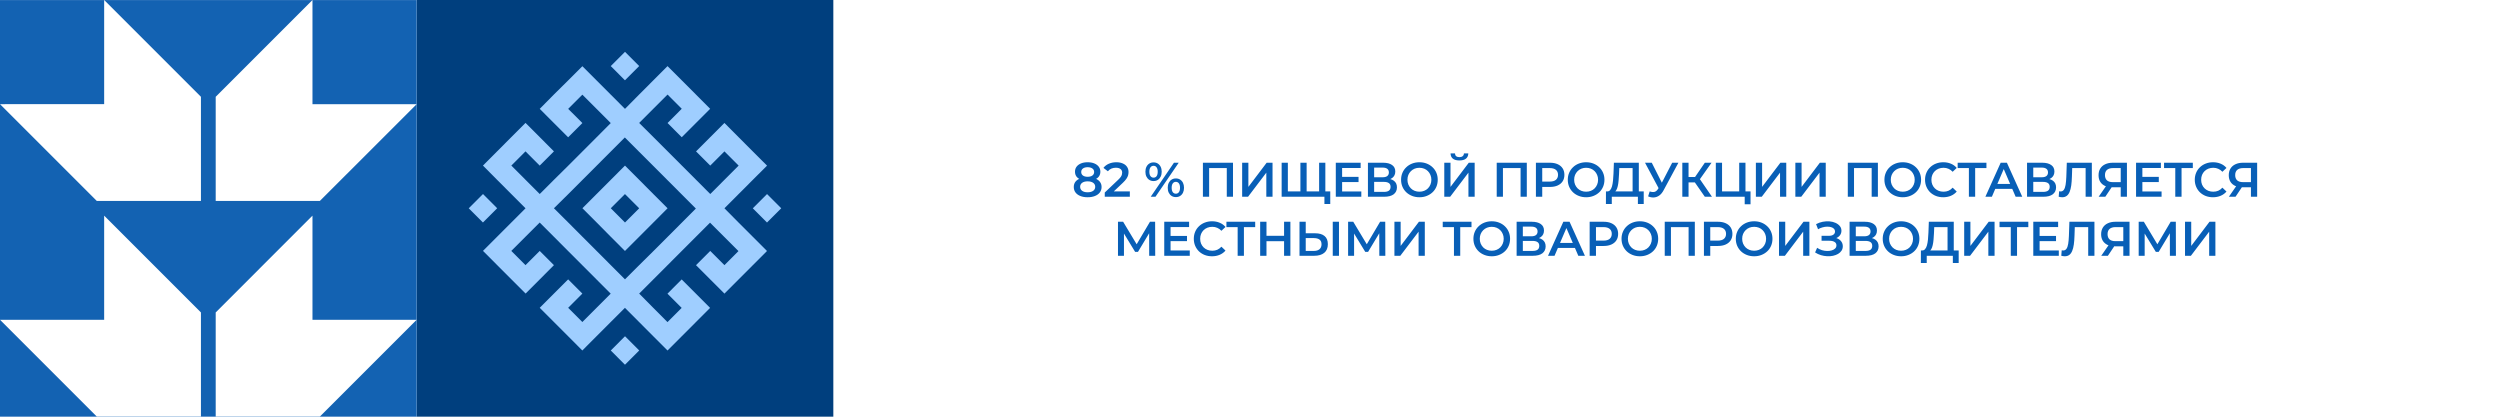 <?xml version="1.0" encoding="UTF-8"?> <svg xmlns="http://www.w3.org/2000/svg" width="2160" height="360" viewBox="0 0 2160 360" fill="none"> <g filter="url(#filter0_b_710_18778)"> <rect width="2160" height="360" transform="matrix(-1 0 0 1 2160 0)" fill="white"></rect> </g> <path d="M939.712 170.42C937.276 170.42 935.162 170.056 933.37 169.328C931.578 168.6 930.192 167.578 929.212 166.262C928.232 164.918 927.742 163.35 927.742 161.558C927.742 159.766 928.218 158.254 929.17 157.022C930.122 155.79 931.494 154.852 933.286 154.208C935.078 153.564 937.22 153.242 939.712 153.242C942.204 153.242 944.346 153.564 946.138 154.208C947.958 154.852 949.344 155.804 950.296 157.064C951.276 158.296 951.766 159.794 951.766 161.558C951.766 163.35 951.262 164.918 950.254 166.262C949.274 167.578 947.874 168.6 946.054 169.328C944.262 170.056 942.148 170.42 939.712 170.42ZM939.712 166.136C941.728 166.136 943.324 165.716 944.5 164.876C945.676 164.036 946.264 162.874 946.264 161.39C946.264 159.934 945.676 158.786 944.5 157.946C943.324 157.106 941.728 156.686 939.712 156.686C937.696 156.686 936.114 157.106 934.966 157.946C933.818 158.786 933.244 159.934 933.244 161.39C933.244 162.874 933.818 164.036 934.966 164.876C936.114 165.716 937.696 166.136 939.712 166.136ZM939.712 156.098C937.444 156.098 935.498 155.804 933.874 155.216C932.25 154.6 930.99 153.718 930.094 152.57C929.226 151.394 928.792 149.994 928.792 148.37C928.792 146.69 929.24 145.248 930.136 144.044C931.06 142.812 932.348 141.86 934 141.188C935.652 140.516 937.556 140.18 939.712 140.18C941.896 140.18 943.814 140.516 945.466 141.188C947.118 141.86 948.406 142.812 949.33 144.044C950.254 145.248 950.716 146.69 950.716 148.37C950.716 149.994 950.268 151.394 949.372 152.57C948.504 153.718 947.244 154.6 945.592 155.216C943.94 155.804 941.98 156.098 939.712 156.098ZM939.712 152.738C941.448 152.738 942.82 152.374 943.828 151.646C944.836 150.89 945.34 149.882 945.34 148.622C945.34 147.306 944.822 146.284 943.786 145.556C942.75 144.828 941.392 144.464 939.712 144.464C938.032 144.464 936.688 144.828 935.68 145.556C934.672 146.284 934.168 147.306 934.168 148.622C934.168 149.882 934.658 150.89 935.638 151.646C936.646 152.374 938.004 152.738 939.712 152.738ZM954.51 170V166.346L966.186 155.258C967.166 154.334 967.894 153.522 968.37 152.822C968.846 152.122 969.154 151.478 969.294 150.89C969.462 150.274 969.546 149.7 969.546 149.168C969.546 147.824 969.084 146.788 968.16 146.06C967.236 145.304 965.878 144.926 964.086 144.926C962.658 144.926 961.356 145.178 960.18 145.682C959.032 146.186 958.038 146.956 957.198 147.992L953.376 145.052C954.524 143.512 956.064 142.322 957.996 141.482C959.956 140.614 962.14 140.18 964.548 140.18C966.676 140.18 968.524 140.53 970.092 141.23C971.688 141.902 972.906 142.868 973.746 144.128C974.614 145.388 975.048 146.886 975.048 148.622C975.048 149.574 974.922 150.526 974.67 151.478C974.418 152.402 973.942 153.382 973.242 154.418C972.542 155.454 971.52 156.616 970.176 157.904L960.138 167.438L959.004 165.38H976.182V170H954.51ZM994.217 170L1014.29 140.6H1018.41L998.333 170H994.217ZM996.653 156.434C995.281 156.434 994.063 156.098 992.999 155.426C991.935 154.754 991.109 153.816 990.521 152.612C989.933 151.408 989.639 149.994 989.639 148.37C989.639 146.746 989.933 145.332 990.521 144.128C991.109 142.924 991.935 141.986 992.999 141.314C994.063 140.642 995.281 140.306 996.653 140.306C998.081 140.306 999.313 140.642 1000.35 141.314C1001.41 141.986 1002.24 142.924 1002.83 144.128C1003.42 145.332 1003.71 146.746 1003.71 148.37C1003.71 149.994 1003.42 151.408 1002.83 152.612C1002.24 153.816 1001.41 154.754 1000.35 155.426C999.313 156.098 998.081 156.434 996.653 156.434ZM996.695 153.494C997.815 153.494 998.683 153.06 999.299 152.192C999.943 151.296 1000.27 150.022 1000.27 148.37C1000.27 146.718 999.943 145.458 999.299 144.59C998.683 143.694 997.815 143.246 996.695 143.246C995.575 143.246 994.679 143.694 994.007 144.59C993.363 145.486 993.041 146.746 993.041 148.37C993.041 149.994 993.363 151.254 994.007 152.15C994.679 153.046 995.575 153.494 996.695 153.494ZM1015.93 170.294C1014.56 170.294 1013.34 169.958 1012.28 169.286C1011.21 168.614 1010.39 167.676 1009.8 166.472C1009.21 165.268 1008.92 163.854 1008.92 162.23C1008.92 160.606 1009.21 159.192 1009.8 157.988C1010.39 156.784 1011.21 155.846 1012.28 155.174C1013.34 154.502 1014.56 154.166 1015.93 154.166C1017.36 154.166 1018.59 154.502 1019.63 155.174C1020.69 155.846 1021.52 156.784 1022.11 157.988C1022.69 159.192 1022.99 160.606 1022.99 162.23C1022.99 163.854 1022.69 165.268 1022.11 166.472C1021.52 167.676 1020.69 168.614 1019.63 169.286C1018.59 169.958 1017.36 170.294 1015.93 170.294ZM1015.93 167.354C1017.05 167.354 1017.93 166.906 1018.58 166.01C1019.22 165.114 1019.54 163.854 1019.54 162.23C1019.54 160.606 1019.22 159.346 1018.58 158.45C1017.93 157.554 1017.05 157.106 1015.93 157.106C1014.84 157.106 1013.96 157.554 1013.29 158.45C1012.64 159.318 1012.32 160.578 1012.32 162.23C1012.32 163.882 1012.64 165.156 1013.29 166.052C1013.96 166.92 1014.84 167.354 1015.93 167.354ZM1039.31 170V140.6H1065.31V170H1059.94V143.876L1061.2 145.22H1043.43L1044.69 143.876V170H1039.31ZM1073.22 170V140.6H1078.6V161.474L1094.39 140.6H1099.47V170H1094.1V149.168L1078.31 170H1073.22ZM1124.77 165.38L1123.55 166.724V140.6H1128.93V166.724L1127.62 165.38H1141.02L1139.72 166.724V140.6H1145.1V170H1107.34V140.6H1112.71V166.724L1111.45 165.38H1124.77ZM1144.3 176.258V168.656L1145.6 170H1139.59V165.38H1149.34V176.258H1144.3ZM1159.17 152.822H1173.78V157.316H1159.17V152.822ZM1159.59 165.422H1176.18V170H1154.13V140.6H1175.59V145.178H1159.59V165.422ZM1181.89 170V140.6H1195.03C1198.34 140.6 1200.91 141.258 1202.76 142.574C1204.61 143.862 1205.53 145.724 1205.53 148.16C1205.53 150.568 1204.65 152.43 1202.89 153.746C1201.12 155.034 1198.8 155.678 1195.91 155.678L1196.67 154.166C1199.95 154.166 1202.48 154.824 1204.27 156.14C1206.06 157.456 1206.96 159.36 1206.96 161.852C1206.96 164.4 1206.02 166.402 1204.15 167.858C1202.27 169.286 1199.5 170 1195.83 170H1181.89ZM1187.26 165.8H1195.66C1197.57 165.8 1199.01 165.45 1199.99 164.75C1200.97 164.022 1201.46 162.916 1201.46 161.432C1201.46 159.948 1200.97 158.87 1199.99 158.198C1199.01 157.498 1197.57 157.148 1195.66 157.148H1187.26V165.8ZM1187.26 153.158H1194.57C1196.33 153.158 1197.68 152.808 1198.6 152.108C1199.53 151.38 1199.99 150.344 1199.99 149C1199.99 147.6 1199.53 146.55 1198.6 145.85C1197.68 145.15 1196.33 144.8 1194.57 144.8H1187.26V153.158ZM1226.41 170.42C1224.11 170.42 1222 170.042 1220.07 169.286C1218.14 168.53 1216.46 167.48 1215.03 166.136C1213.6 164.764 1212.49 163.168 1211.71 161.348C1210.93 159.5 1210.53 157.484 1210.53 155.3C1210.53 153.116 1210.93 151.114 1211.71 149.294C1212.49 147.446 1213.6 145.85 1215.03 144.506C1216.46 143.134 1218.14 142.07 1220.07 141.314C1222 140.558 1224.1 140.18 1226.37 140.18C1228.66 140.18 1230.76 140.558 1232.67 141.314C1234.6 142.07 1236.28 143.134 1237.71 144.506C1239.14 145.85 1240.24 147.446 1241.03 149.294C1241.81 151.114 1242.2 153.116 1242.2 155.3C1242.2 157.484 1241.81 159.5 1241.03 161.348C1240.24 163.196 1239.14 164.792 1237.71 166.136C1236.28 167.48 1234.6 168.53 1232.67 169.286C1230.76 170.042 1228.68 170.42 1226.41 170.42ZM1226.37 165.632C1227.85 165.632 1229.22 165.38 1230.48 164.876C1231.74 164.372 1232.84 163.658 1233.76 162.734C1234.68 161.782 1235.4 160.69 1235.9 159.458C1236.43 158.198 1236.7 156.812 1236.7 155.3C1236.7 153.788 1236.43 152.416 1235.9 151.184C1235.4 149.924 1234.68 148.832 1233.76 147.908C1232.84 146.956 1231.74 146.228 1230.48 145.724C1229.22 145.22 1227.85 144.968 1226.37 144.968C1224.88 144.968 1223.51 145.22 1222.25 145.724C1221.02 146.228 1219.93 146.956 1218.98 147.908C1218.05 148.832 1217.32 149.924 1216.79 151.184C1216.29 152.416 1216.04 153.788 1216.04 155.3C1216.04 156.784 1216.29 158.156 1216.79 159.416C1217.32 160.676 1218.05 161.782 1218.98 162.734C1219.9 163.658 1220.99 164.372 1222.25 164.876C1223.51 165.38 1224.88 165.632 1226.37 165.632ZM1247.86 170V140.6H1253.24V161.474L1269.03 140.6H1274.11V170H1268.73V149.168L1252.94 170H1247.86ZM1260.92 138.626C1258.4 138.626 1256.5 138.094 1255.21 137.03C1253.95 135.966 1253.31 134.468 1253.28 132.536H1257.1C1257.13 133.572 1257.46 134.37 1258.11 134.93C1258.78 135.49 1259.72 135.77 1260.92 135.77C1262.13 135.77 1263.06 135.49 1263.74 134.93C1264.44 134.37 1264.8 133.572 1264.83 132.536H1268.61C1268.58 134.468 1267.92 135.966 1266.63 137.03C1265.35 138.094 1263.44 138.626 1260.92 138.626ZM1293.16 170V140.6H1319.16V170H1313.78V143.876L1315.04 145.22H1297.28L1298.54 143.876V170H1293.16ZM1327.03 170V140.6H1339.13C1341.73 140.6 1343.96 141.02 1345.8 141.86C1347.68 142.7 1349.12 143.904 1350.13 145.472C1351.14 147.04 1351.64 148.902 1351.64 151.058C1351.64 153.214 1351.14 155.076 1350.13 156.644C1349.12 158.212 1347.68 159.416 1345.8 160.256C1343.96 161.096 1341.73 161.516 1339.13 161.516H1330.05L1332.49 158.954V170H1327.03ZM1332.49 159.542L1330.05 156.896H1338.87C1341.28 156.896 1343.09 156.392 1344.29 155.384C1345.52 154.348 1346.14 152.906 1346.14 151.058C1346.14 149.182 1345.52 147.74 1344.29 146.732C1343.09 145.724 1341.28 145.22 1338.87 145.22H1330.05L1332.49 142.532V159.542ZM1370.45 170.42C1368.15 170.42 1366.04 170.042 1364.11 169.286C1362.17 168.53 1360.49 167.48 1359.07 166.136C1357.64 164.764 1356.53 163.168 1355.75 161.348C1354.96 159.5 1354.57 157.484 1354.57 155.3C1354.57 153.116 1354.96 151.114 1355.75 149.294C1356.53 147.446 1357.64 145.85 1359.07 144.506C1360.49 143.134 1362.17 142.07 1364.11 141.314C1366.04 140.558 1368.14 140.18 1370.41 140.18C1372.7 140.18 1374.8 140.558 1376.71 141.314C1378.64 142.07 1380.32 143.134 1381.75 144.506C1383.17 145.85 1384.28 147.446 1385.06 149.294C1385.85 151.114 1386.24 153.116 1386.24 155.3C1386.24 157.484 1385.85 159.5 1385.06 161.348C1384.28 163.196 1383.17 164.792 1381.75 166.136C1380.32 167.48 1378.64 168.53 1376.71 169.286C1374.8 170.042 1372.72 170.42 1370.45 170.42ZM1370.41 165.632C1371.89 165.632 1373.26 165.38 1374.52 164.876C1375.78 164.372 1376.87 163.658 1377.8 162.734C1378.72 161.782 1379.44 160.69 1379.94 159.458C1380.47 158.198 1380.74 156.812 1380.74 155.3C1380.74 153.788 1380.47 152.416 1379.94 151.184C1379.44 149.924 1378.72 148.832 1377.8 147.908C1376.87 146.956 1375.78 146.228 1374.52 145.724C1373.26 145.22 1371.89 144.968 1370.41 144.968C1368.92 144.968 1367.55 145.22 1366.29 145.724C1365.06 146.228 1363.97 146.956 1363.01 147.908C1362.09 148.832 1361.36 149.924 1360.83 151.184C1360.33 152.416 1360.07 153.788 1360.07 155.3C1360.07 156.784 1360.33 158.156 1360.83 159.416C1361.36 160.676 1362.09 161.782 1363.01 162.734C1363.94 163.658 1365.03 164.372 1366.29 164.876C1367.55 165.38 1368.92 165.632 1370.41 165.632ZM1410.57 167.48V145.22H1399.06L1398.85 150.428C1398.76 152.388 1398.64 154.25 1398.47 156.014C1398.33 157.75 1398.09 159.332 1397.76 160.76C1397.45 162.188 1397.01 163.378 1396.45 164.33C1395.89 165.282 1395.21 165.912 1394.4 166.22L1388.52 165.38C1389.58 165.436 1390.45 165.072 1391.12 164.288C1391.82 163.504 1392.37 162.412 1392.76 161.012C1393.15 159.612 1393.44 157.974 1393.64 156.098C1393.84 154.194 1393.98 152.136 1394.06 149.924L1394.4 140.6H1415.94V167.48H1410.57ZM1387.51 176.258L1387.55 165.38H1420.18V176.258H1415.14V170H1392.59V176.258H1387.51ZM1425.33 165.38C1426.87 165.912 1428.22 166.052 1429.4 165.8C1430.58 165.548 1431.63 164.694 1432.55 163.238L1433.98 161.012L1434.52 160.424L1444.77 140.6H1450.15L1437.38 164.33C1436.34 166.318 1435.11 167.83 1433.68 168.866C1432.26 169.902 1430.72 170.476 1429.06 170.588C1427.44 170.728 1425.75 170.42 1423.98 169.664L1425.33 165.38ZM1434.4 165.128L1421.29 140.6H1427.13L1437.38 160.928L1434.4 165.128ZM1472.97 170L1463.02 155.678L1467.43 152.948L1479.14 170H1472.97ZM1453.52 170V140.6H1458.9V170H1453.52ZM1457.26 157.61V152.906H1467.17V157.61H1457.26ZM1467.93 155.93L1462.93 155.258L1472.97 140.6H1478.77L1467.93 155.93ZM1482.47 170V140.6H1487.85V165.38H1502.67V140.6H1508.09V170H1482.47ZM1507.42 176.468V168.656L1508.64 170H1502.67V165.38H1512.46V176.468H1507.42ZM1517.08 170V140.6H1522.46V161.474L1538.25 140.6H1543.33V170H1537.95V149.168L1522.16 170H1517.08ZM1551.19 170V140.6H1556.57V161.474L1572.36 140.6H1577.44V170H1572.07V149.168L1556.28 170H1551.19ZM1596.5 170V140.6H1622.5V170H1617.12V143.876L1618.38 145.22H1600.61L1601.87 143.876V170H1596.5ZM1644.02 170.42C1641.72 170.42 1639.61 170.042 1637.67 169.286C1635.74 168.53 1634.06 167.48 1632.63 166.136C1631.21 164.764 1630.1 163.168 1629.32 161.348C1628.53 159.5 1628.14 157.484 1628.14 155.3C1628.14 153.116 1628.53 151.114 1629.32 149.294C1630.1 147.446 1631.21 145.85 1632.63 144.506C1634.06 143.134 1635.74 142.07 1637.67 141.314C1639.61 140.558 1641.71 140.18 1643.97 140.18C1646.27 140.18 1648.37 140.558 1650.27 141.314C1652.21 142.07 1653.89 143.134 1655.31 144.506C1656.74 145.85 1657.85 147.446 1658.63 149.294C1659.42 151.114 1659.81 153.116 1659.81 155.3C1659.81 157.484 1659.42 159.5 1658.63 161.348C1657.85 163.196 1656.74 164.792 1655.31 166.136C1653.89 167.48 1652.21 168.53 1650.27 169.286C1648.37 170.042 1646.28 170.42 1644.02 170.42ZM1643.97 165.632C1645.46 165.632 1646.83 165.38 1648.09 164.876C1649.35 164.372 1650.44 163.658 1651.37 162.734C1652.29 161.782 1653 160.69 1653.51 159.458C1654.04 158.198 1654.31 156.812 1654.31 155.3C1654.31 153.788 1654.04 152.416 1653.51 151.184C1653 149.924 1652.29 148.832 1651.37 147.908C1650.44 146.956 1649.35 146.228 1648.09 145.724C1646.83 145.22 1645.46 144.968 1643.97 144.968C1642.49 144.968 1641.12 145.22 1639.86 145.724C1638.63 146.228 1637.53 146.956 1636.58 147.908C1635.66 148.832 1634.93 149.924 1634.4 151.184C1633.89 152.416 1633.64 153.788 1633.64 155.3C1633.64 156.784 1633.89 158.156 1634.4 159.416C1634.93 160.676 1635.66 161.782 1636.58 162.734C1637.51 163.658 1638.6 164.372 1639.86 164.876C1641.12 165.38 1642.49 165.632 1643.97 165.632ZM1678.95 170.42C1676.71 170.42 1674.62 170.056 1672.69 169.328C1670.79 168.572 1669.12 167.522 1667.69 166.178C1666.29 164.806 1665.2 163.196 1664.42 161.348C1663.63 159.5 1663.24 157.484 1663.24 155.3C1663.24 153.116 1663.63 151.1 1664.42 149.252C1665.2 147.404 1666.31 145.808 1667.73 144.464C1669.16 143.092 1670.83 142.042 1672.73 141.314C1674.64 140.558 1676.72 140.18 1678.99 140.18C1681.4 140.18 1683.6 140.6 1685.58 141.44C1687.57 142.252 1689.25 143.47 1690.62 145.094L1687.1 148.412C1686.03 147.264 1684.84 146.41 1683.53 145.85C1682.21 145.262 1680.78 144.968 1679.24 144.968C1677.7 144.968 1676.29 145.22 1675 145.724C1673.74 146.228 1672.63 146.942 1671.68 147.866C1670.76 148.79 1670.03 149.882 1669.5 151.142C1668.99 152.402 1668.74 153.788 1668.74 155.3C1668.74 156.812 1668.99 158.198 1669.5 159.458C1670.03 160.718 1670.76 161.81 1671.68 162.734C1672.63 163.658 1673.74 164.372 1675 164.876C1676.29 165.38 1677.7 165.632 1679.24 165.632C1680.78 165.632 1682.21 165.352 1683.53 164.792C1684.84 164.204 1686.03 163.322 1687.1 162.146L1690.62 165.506C1689.25 167.102 1687.57 168.32 1685.58 169.16C1683.6 170 1681.38 170.42 1678.95 170.42ZM1701.12 170V143.876L1702.42 145.22H1691.42V140.6H1716.28V145.22H1705.28L1706.54 143.876V170H1701.12ZM1715.36 170L1728.59 140.6H1733.96L1747.23 170H1741.52L1730.14 143.498H1732.32L1720.98 170H1715.36ZM1721.45 163.196L1722.92 158.912H1738.79L1740.26 163.196H1721.45ZM1751.36 170V140.6H1764.51C1767.81 140.6 1770.39 141.258 1772.24 142.574C1774.09 143.862 1775.01 145.724 1775.01 148.16C1775.01 150.568 1774.13 152.43 1772.36 153.746C1770.6 155.034 1768.28 155.678 1765.39 155.678L1766.15 154.166C1769.42 154.166 1771.96 154.824 1773.75 156.14C1775.54 157.456 1776.44 159.36 1776.44 161.852C1776.44 164.4 1775.5 166.402 1773.62 167.858C1771.75 169.286 1768.98 170 1765.31 170H1751.36ZM1756.74 165.8H1765.14C1767.04 165.8 1768.49 165.45 1769.47 164.75C1770.45 164.022 1770.94 162.916 1770.94 161.432C1770.94 159.948 1770.45 158.87 1769.47 158.198C1768.49 157.498 1767.04 157.148 1765.14 157.148H1756.74V165.8ZM1756.74 153.158H1764.05C1765.81 153.158 1767.16 152.808 1768.08 152.108C1769 151.38 1769.47 150.344 1769.47 149C1769.47 147.6 1769 146.55 1768.08 145.85C1767.16 145.15 1765.81 144.8 1764.05 144.8H1756.74V153.158ZM1781.69 170.42C1781.22 170.42 1780.74 170.378 1780.26 170.294C1779.79 170.21 1779.27 170.112 1778.71 170L1779.09 165.254C1779.48 165.366 1779.9 165.422 1780.35 165.422C1781.52 165.422 1782.46 164.946 1783.16 163.994C1783.86 163.014 1784.37 161.586 1784.67 159.71C1784.98 157.834 1785.19 155.524 1785.3 152.78L1785.72 140.6H1807.35V170H1801.98V143.876L1803.24 145.22H1789.25L1790.43 143.834L1790.13 152.57C1790.05 155.482 1789.85 158.044 1789.55 160.256C1789.24 162.468 1788.76 164.33 1788.12 165.842C1787.5 167.326 1786.68 168.46 1785.64 169.244C1784.6 170.028 1783.29 170.42 1781.69 170.42ZM1832.3 170V160.592L1833.64 161.81H1825.03C1822.57 161.81 1820.44 161.404 1818.65 160.592C1816.88 159.752 1815.53 158.562 1814.57 157.022C1813.62 155.454 1813.15 153.578 1813.15 151.394C1813.15 149.126 1813.65 147.194 1814.66 145.598C1815.67 143.974 1817.09 142.742 1818.94 141.902C1820.79 141.034 1822.96 140.6 1825.45 140.6H1837.67V170H1832.3ZM1813.23 170L1820.5 159.5H1826L1818.98 170H1813.23ZM1832.3 158.828V143.708L1833.64 145.22H1825.62C1823.38 145.22 1821.66 145.738 1820.45 146.774C1819.28 147.782 1818.69 149.294 1818.69 151.31C1818.69 153.242 1819.25 154.74 1820.37 155.804C1821.52 156.84 1823.2 157.358 1825.41 157.358H1833.64L1832.3 158.828ZM1850.59 152.822H1865.2V157.316H1850.59V152.822ZM1851.01 165.422H1867.6V170H1845.55V140.6H1867.01V145.178H1851.01V165.422ZM1879.44 170V143.876L1880.74 145.22H1869.74V140.6H1894.6V145.22H1883.6L1884.86 143.876V170H1879.44ZM1912 170.42C1909.76 170.42 1907.68 170.056 1905.74 169.328C1903.84 168.572 1902.17 167.522 1900.75 166.178C1899.35 164.806 1898.25 163.196 1897.47 161.348C1896.69 159.5 1896.29 157.484 1896.29 155.3C1896.29 153.116 1896.69 151.1 1897.47 149.252C1898.25 147.404 1899.36 145.808 1900.79 144.464C1902.22 143.092 1903.88 142.042 1905.79 141.314C1907.69 140.558 1909.78 140.18 1912.04 140.18C1914.45 140.18 1916.65 140.6 1918.64 141.44C1920.63 142.252 1922.31 143.47 1923.68 145.094L1920.15 148.412C1919.09 147.264 1917.9 146.41 1916.58 145.85C1915.26 145.262 1913.84 144.968 1912.3 144.968C1910.76 144.968 1909.34 145.22 1908.05 145.724C1906.79 146.228 1905.69 146.942 1904.74 147.866C1903.81 148.79 1903.08 149.882 1902.55 151.142C1902.05 152.402 1901.8 153.788 1901.8 155.3C1901.8 156.812 1902.05 158.198 1902.55 159.458C1903.08 160.718 1903.81 161.81 1904.74 162.734C1905.69 163.658 1906.79 164.372 1908.05 164.876C1909.34 165.38 1910.76 165.632 1912.3 165.632C1913.84 165.632 1915.26 165.352 1916.58 164.792C1917.9 164.204 1919.09 163.322 1920.15 162.146L1923.68 165.506C1922.31 167.102 1920.63 168.32 1918.64 169.16C1916.65 170 1914.44 170.42 1912 170.42ZM1944.81 170V160.592L1946.15 161.81H1937.54C1935.08 161.81 1932.95 161.404 1931.16 160.592C1929.39 159.752 1928.03 158.562 1927.08 157.022C1926.13 155.454 1925.65 153.578 1925.65 151.394C1925.65 149.126 1926.16 147.194 1927.17 145.598C1928.17 143.974 1929.6 142.742 1931.45 141.902C1933.3 141.034 1935.47 140.6 1937.96 140.6H1950.18V170H1944.81ZM1925.74 170L1933 159.5H1938.51L1931.49 170H1925.74ZM1944.81 158.828V143.708L1946.15 145.22H1938.13C1935.89 145.22 1934.17 145.738 1932.96 146.774C1931.79 147.782 1931.2 149.294 1931.2 151.31C1931.2 153.242 1931.76 154.74 1932.88 155.804C1934.03 156.84 1935.71 157.358 1937.92 157.358H1946.15L1944.81 158.828ZM965.935 221V191.6H970.387L983.281 213.062H980.887L993.571 191.6H998.023L998.107 221H992.899L992.857 199.706H993.949L983.197 217.64H980.761L969.841 199.706H971.101V221H965.935ZM1010.95 203.822H1025.57V208.316H1010.95V203.822ZM1011.37 216.422H1027.96V221H1005.91V191.6H1027.38V196.178H1011.37V216.422ZM1047.16 221.42C1044.92 221.42 1042.83 221.056 1040.9 220.328C1038.99 219.572 1037.33 218.522 1035.9 217.178C1034.5 215.806 1033.41 214.196 1032.62 212.348C1031.84 210.5 1031.45 208.484 1031.45 206.3C1031.45 204.116 1031.84 202.1 1032.62 200.252C1033.41 198.404 1034.51 196.808 1035.94 195.464C1037.37 194.092 1039.04 193.042 1040.94 192.314C1042.84 191.558 1044.93 191.18 1047.2 191.18C1049.61 191.18 1051.8 191.6 1053.79 192.44C1055.78 193.252 1057.46 194.47 1058.83 196.094L1055.3 199.412C1054.24 198.264 1053.05 197.41 1051.73 196.85C1050.42 196.262 1048.99 195.968 1047.45 195.968C1045.91 195.968 1044.5 196.22 1043.21 196.724C1041.95 197.228 1040.84 197.942 1039.89 198.866C1038.97 199.79 1038.24 200.882 1037.71 202.142C1037.2 203.402 1036.95 204.788 1036.95 206.3C1036.95 207.812 1037.2 209.198 1037.71 210.458C1038.24 211.718 1038.97 212.81 1039.89 213.734C1040.84 214.658 1041.95 215.372 1043.21 215.876C1044.5 216.38 1045.91 216.632 1047.45 216.632C1048.99 216.632 1050.42 216.352 1051.73 215.792C1053.05 215.204 1054.24 214.322 1055.3 213.146L1058.83 216.506C1057.46 218.102 1055.78 219.32 1053.79 220.16C1051.8 221 1049.59 221.42 1047.16 221.42ZM1069.33 221V194.876L1070.63 196.22H1059.63V191.6H1084.49V196.22H1073.49L1074.75 194.876V221H1069.33ZM1109.44 191.6H1114.9V221H1109.44V191.6ZM1094.24 221H1088.78V191.6H1094.24V221ZM1109.86 208.4H1093.78V203.738H1109.86V208.4ZM1136.3 201.554C1139.8 201.554 1142.5 202.338 1144.4 203.906C1146.31 205.474 1147.26 207.826 1147.26 210.962C1147.26 214.266 1146.21 216.772 1144.11 218.48C1142.04 220.16 1139.14 221 1135.41 221H1122.77V191.6H1128.15V201.554H1136.3ZM1135.16 216.8C1137.26 216.8 1138.89 216.31 1140.03 215.33C1141.21 214.35 1141.8 212.922 1141.8 211.046C1141.8 209.198 1141.22 207.854 1140.08 207.014C1138.93 206.146 1137.29 205.712 1135.16 205.712H1128.15V216.8H1135.16ZM1151.5 221V191.6H1156.88V221H1151.5ZM1164.76 221V191.6H1169.21L1182.11 213.062H1179.71L1192.4 191.6H1196.85L1196.93 221H1191.73L1191.68 199.706H1192.78L1182.02 217.64H1179.59L1168.67 199.706H1169.93V221H1164.76ZM1204.78 221V191.6H1210.16V212.474L1225.95 191.6H1231.03V221H1225.66V200.168L1209.86 221H1204.78ZM1256.22 221V194.876L1257.52 196.22H1246.52V191.6H1271.38V196.22H1260.38L1261.64 194.876V221H1256.22ZM1288.91 221.42C1286.61 221.42 1284.5 221.042 1282.57 220.286C1280.63 219.53 1278.95 218.48 1277.53 217.136C1276.1 215.764 1274.99 214.168 1274.21 212.348C1273.42 210.5 1273.03 208.484 1273.03 206.3C1273.03 204.116 1273.42 202.114 1274.21 200.294C1274.99 198.446 1276.1 196.85 1277.53 195.506C1278.95 194.134 1280.63 193.07 1282.57 192.314C1284.5 191.558 1286.6 191.18 1288.87 191.18C1291.16 191.18 1293.26 191.558 1295.17 192.314C1297.1 193.07 1298.78 194.134 1300.21 195.506C1301.63 196.85 1302.74 198.446 1303.52 200.294C1304.31 202.114 1304.7 204.116 1304.7 206.3C1304.7 208.484 1304.31 210.5 1303.52 212.348C1302.74 214.196 1301.63 215.792 1300.21 217.136C1298.78 218.48 1297.1 219.53 1295.17 220.286C1293.26 221.042 1291.18 221.42 1288.91 221.42ZM1288.87 216.632C1290.35 216.632 1291.72 216.38 1292.98 215.876C1294.24 215.372 1295.33 214.658 1296.26 213.734C1297.18 212.782 1297.9 211.69 1298.4 210.458C1298.93 209.198 1299.2 207.812 1299.2 206.3C1299.2 204.788 1298.93 203.416 1298.4 202.184C1297.9 200.924 1297.18 199.832 1296.26 198.908C1295.33 197.956 1294.24 197.228 1292.98 196.724C1291.72 196.22 1290.35 195.968 1288.87 195.968C1287.38 195.968 1286.01 196.22 1284.75 196.724C1283.52 197.228 1282.43 197.956 1281.47 198.908C1280.55 199.832 1279.82 200.924 1279.29 202.184C1278.79 203.416 1278.53 204.788 1278.53 206.3C1278.53 207.784 1278.79 209.156 1279.29 210.416C1279.82 211.676 1280.55 212.782 1281.47 213.734C1282.4 214.658 1283.49 215.372 1284.75 215.876C1286.01 216.38 1287.38 216.632 1288.87 216.632ZM1310.36 221V191.6H1323.5C1326.81 191.6 1329.38 192.258 1331.23 193.574C1333.08 194.862 1334 196.724 1334 199.16C1334 201.568 1333.12 203.43 1331.36 204.746C1329.59 206.034 1327.27 206.678 1324.39 206.678L1325.14 205.166C1328.42 205.166 1330.95 205.824 1332.74 207.14C1334.54 208.456 1335.43 210.36 1335.43 212.852C1335.43 215.4 1334.49 217.402 1332.62 218.858C1330.74 220.286 1327.97 221 1324.3 221H1310.36ZM1315.73 216.8H1324.13C1326.04 216.8 1327.48 216.45 1328.46 215.75C1329.44 215.022 1329.93 213.916 1329.93 212.432C1329.93 210.948 1329.44 209.87 1328.46 209.198C1327.48 208.498 1326.04 208.148 1324.13 208.148H1315.73V216.8ZM1315.73 204.158H1323.04C1324.81 204.158 1326.15 203.808 1327.07 203.108C1328 202.38 1328.46 201.344 1328.46 200C1328.46 198.6 1328 197.55 1327.07 196.85C1326.15 196.15 1324.81 195.8 1323.04 195.8H1315.73V204.158ZM1337.49 221L1350.72 191.6H1356.1L1369.37 221H1363.66L1352.28 194.498H1354.46L1343.12 221H1337.49ZM1343.58 214.196L1345.05 209.912H1360.93L1362.4 214.196H1343.58ZM1373.46 221V191.6H1385.56C1388.16 191.6 1390.39 192.02 1392.23 192.86C1394.11 193.7 1395.55 194.904 1396.56 196.472C1397.57 198.04 1398.07 199.902 1398.07 202.058C1398.07 204.214 1397.57 206.076 1396.56 207.644C1395.55 209.212 1394.11 210.416 1392.23 211.256C1390.39 212.096 1388.16 212.516 1385.56 212.516H1376.48L1378.92 209.954V221H1373.46ZM1378.92 210.542L1376.48 207.896H1385.3C1387.71 207.896 1389.52 207.392 1390.72 206.384C1391.95 205.348 1392.57 203.906 1392.57 202.058C1392.57 200.182 1391.95 198.74 1390.72 197.732C1389.52 196.724 1387.71 196.22 1385.3 196.22H1376.48L1378.92 193.532V210.542ZM1416.88 221.42C1414.58 221.42 1412.47 221.042 1410.54 220.286C1408.6 219.53 1406.92 218.48 1405.5 217.136C1404.07 215.764 1402.96 214.168 1402.18 212.348C1401.39 210.5 1401 208.484 1401 206.3C1401 204.116 1401.39 202.114 1402.18 200.294C1402.96 198.446 1404.07 196.85 1405.5 195.506C1406.92 194.134 1408.6 193.07 1410.54 192.314C1412.47 191.558 1414.57 191.18 1416.84 191.18C1419.13 191.18 1421.23 191.558 1423.14 192.314C1425.07 193.07 1426.75 194.134 1428.18 195.506C1429.6 196.85 1430.71 198.446 1431.49 200.294C1432.28 202.114 1432.67 204.116 1432.67 206.3C1432.67 208.484 1432.28 210.5 1431.49 212.348C1430.71 214.196 1429.6 215.792 1428.18 217.136C1426.75 218.48 1425.07 219.53 1423.14 220.286C1421.23 221.042 1419.15 221.42 1416.88 221.42ZM1416.84 216.632C1418.32 216.632 1419.69 216.38 1420.95 215.876C1422.21 215.372 1423.3 214.658 1424.23 213.734C1425.15 212.782 1425.87 211.69 1426.37 210.458C1426.9 209.198 1427.17 207.812 1427.17 206.3C1427.17 204.788 1426.9 203.416 1426.37 202.184C1425.87 200.924 1425.15 199.832 1424.23 198.908C1423.3 197.956 1422.21 197.228 1420.95 196.724C1419.69 196.22 1418.32 195.968 1416.84 195.968C1415.35 195.968 1413.98 196.22 1412.72 196.724C1411.49 197.228 1410.4 197.956 1409.44 198.908C1408.52 199.832 1407.79 200.924 1407.26 202.184C1406.76 203.416 1406.5 204.788 1406.5 206.3C1406.5 207.784 1406.76 209.156 1407.26 210.416C1407.79 211.676 1408.52 212.782 1409.44 213.734C1410.37 214.658 1411.46 215.372 1412.72 215.876C1413.98 216.38 1415.35 216.632 1416.84 216.632ZM1438.33 221V191.6H1464.33V221H1458.95V194.876L1460.21 196.22H1442.44L1443.7 194.876V221H1438.33ZM1472.2 221V191.6H1484.29C1486.9 191.6 1489.12 192.02 1490.97 192.86C1492.85 193.7 1494.29 194.904 1495.3 196.472C1496.3 198.04 1496.81 199.902 1496.81 202.058C1496.81 204.214 1496.3 206.076 1495.3 207.644C1494.29 209.212 1492.85 210.416 1490.97 211.256C1489.12 212.096 1486.9 212.516 1484.29 212.516H1475.22L1477.66 209.954V221H1472.2ZM1477.66 210.542L1475.22 207.896H1484.04C1486.45 207.896 1488.25 207.392 1489.46 206.384C1490.69 205.348 1491.31 203.906 1491.31 202.058C1491.31 200.182 1490.69 198.74 1489.46 197.732C1488.25 196.724 1486.45 196.22 1484.04 196.22H1475.22L1477.66 193.532V210.542ZM1515.61 221.42C1513.32 221.42 1511.2 221.042 1509.27 220.286C1507.34 219.53 1505.66 218.48 1504.23 217.136C1502.8 215.764 1501.7 214.168 1500.91 212.348C1500.13 210.5 1499.74 208.484 1499.74 206.3C1499.74 204.116 1500.13 202.114 1500.91 200.294C1501.7 198.446 1502.8 196.85 1504.23 195.506C1505.66 194.134 1507.34 193.07 1509.27 192.314C1511.2 191.558 1513.3 191.18 1515.57 191.18C1517.87 191.18 1519.97 191.558 1521.87 192.314C1523.8 193.07 1525.48 194.134 1526.91 195.506C1528.34 196.85 1529.45 198.446 1530.23 200.294C1531.01 202.114 1531.41 204.116 1531.41 206.3C1531.41 208.484 1531.01 210.5 1530.23 212.348C1529.45 214.196 1528.34 215.792 1526.91 217.136C1525.48 218.48 1523.8 219.53 1521.87 220.286C1519.97 221.042 1517.88 221.42 1515.61 221.42ZM1515.57 216.632C1517.06 216.632 1518.43 216.38 1519.69 215.876C1520.95 215.372 1522.04 214.658 1522.96 213.734C1523.89 212.782 1524.6 211.69 1525.11 210.458C1525.64 209.198 1525.9 207.812 1525.9 206.3C1525.9 204.788 1525.64 203.416 1525.11 202.184C1524.6 200.924 1523.89 199.832 1522.96 198.908C1522.04 197.956 1520.95 197.228 1519.69 196.724C1518.43 196.22 1517.06 195.968 1515.57 195.968C1514.09 195.968 1512.72 196.22 1511.46 196.724C1510.22 197.228 1509.13 197.956 1508.18 198.908C1507.26 199.832 1506.53 200.924 1506 202.184C1505.49 203.416 1505.24 204.788 1505.24 206.3C1505.24 207.784 1505.49 209.156 1506 210.416C1506.53 211.676 1507.26 212.782 1508.18 213.734C1509.1 214.658 1510.2 215.372 1511.46 215.876C1512.72 216.38 1514.09 216.632 1515.57 216.632ZM1537.06 221V191.6H1542.44V212.474L1558.23 191.6H1563.31V221H1557.94V200.168L1542.15 221H1537.06ZM1568.24 218.102L1570 214.112C1571.26 214.98 1572.64 215.652 1574.12 216.128C1575.63 216.576 1577.13 216.814 1578.61 216.842C1580.1 216.87 1581.44 216.702 1582.65 216.338C1583.88 215.974 1584.86 215.428 1585.59 214.7C1586.31 213.972 1586.68 213.062 1586.68 211.97C1586.68 210.654 1586.13 209.674 1585.04 209.03C1583.98 208.358 1582.52 208.022 1580.67 208.022H1573.83V203.738H1580.25C1581.9 203.738 1583.18 203.402 1584.07 202.73C1585 202.058 1585.46 201.148 1585.46 200C1585.46 199.048 1585.15 198.264 1584.54 197.648C1583.95 197.032 1583.14 196.57 1582.1 196.262C1581.09 195.954 1579.94 195.814 1578.66 195.842C1577.4 195.842 1576.08 196.038 1574.71 196.43C1573.34 196.794 1572.03 197.34 1570.8 198.068L1569.08 193.658C1570.93 192.678 1572.86 191.992 1574.88 191.6C1576.92 191.208 1578.89 191.096 1580.8 191.264C1582.7 191.432 1584.41 191.866 1585.92 192.566C1587.46 193.266 1588.69 194.19 1589.62 195.338C1590.54 196.458 1591 197.788 1591 199.328C1591 200.728 1590.63 201.974 1589.87 203.066C1589.14 204.13 1588.13 204.956 1586.85 205.544C1585.56 206.132 1584.06 206.426 1582.35 206.426L1582.56 205.082C1584.49 205.082 1586.17 205.418 1587.6 206.09C1589.06 206.734 1590.18 207.63 1590.96 208.778C1591.77 209.926 1592.18 211.256 1592.18 212.768C1592.18 214.196 1591.82 215.47 1591.09 216.59C1590.36 217.682 1589.37 218.606 1588.11 219.362C1586.85 220.09 1585.4 220.636 1583.78 221C1582.16 221.336 1580.45 221.462 1578.66 221.378C1576.86 221.294 1575.07 220.986 1573.28 220.454C1571.52 219.922 1569.84 219.138 1568.24 218.102ZM1598.04 221V191.6H1611.18C1614.49 191.6 1617.06 192.258 1618.91 193.574C1620.76 194.862 1621.68 196.724 1621.68 199.16C1621.68 201.568 1620.8 203.43 1619.04 204.746C1617.27 206.034 1614.95 206.678 1612.06 206.678L1612.82 205.166C1616.1 205.166 1618.63 205.824 1620.42 207.14C1622.21 208.456 1623.11 210.36 1623.11 212.852C1623.11 215.4 1622.17 217.402 1620.3 218.858C1618.42 220.286 1615.65 221 1611.98 221H1598.04ZM1603.41 216.8H1611.81C1613.72 216.8 1615.16 216.45 1616.14 215.75C1617.12 215.022 1617.61 213.916 1617.61 212.432C1617.61 210.948 1617.12 209.87 1616.14 209.198C1615.16 208.498 1613.72 208.148 1611.81 208.148H1603.41V216.8ZM1603.41 204.158H1610.72C1612.48 204.158 1613.83 203.808 1614.75 203.108C1615.68 202.38 1616.14 201.344 1616.14 200C1616.14 198.6 1615.68 197.55 1614.75 196.85C1613.83 196.15 1612.48 195.8 1610.72 195.8H1603.41V204.158ZM1642.56 221.42C1640.26 221.42 1638.15 221.042 1636.22 220.286C1634.29 219.53 1632.61 218.48 1631.18 217.136C1629.75 215.764 1628.64 214.168 1627.86 212.348C1627.08 210.5 1626.68 208.484 1626.68 206.3C1626.68 204.116 1627.08 202.114 1627.86 200.294C1628.64 198.446 1629.75 196.85 1631.18 195.506C1632.61 194.134 1634.29 193.07 1636.22 192.314C1638.15 191.558 1640.25 191.18 1642.52 191.18C1644.81 191.18 1646.91 191.558 1648.82 192.314C1650.75 193.07 1652.43 194.134 1653.86 195.506C1655.29 196.85 1656.39 198.446 1657.18 200.294C1657.96 202.114 1658.35 204.116 1658.35 206.3C1658.35 208.484 1657.96 210.5 1657.18 212.348C1656.39 214.196 1655.29 215.792 1653.86 217.136C1652.43 218.48 1650.75 219.53 1648.82 220.286C1646.91 221.042 1644.83 221.42 1642.56 221.42ZM1642.52 216.632C1644 216.632 1645.37 216.38 1646.63 215.876C1647.89 215.372 1648.99 214.658 1649.91 213.734C1650.83 212.782 1651.55 211.69 1652.05 210.458C1652.58 209.198 1652.85 207.812 1652.85 206.3C1652.85 204.788 1652.58 203.416 1652.05 202.184C1651.55 200.924 1650.83 199.832 1649.91 198.908C1648.99 197.956 1647.89 197.228 1646.63 196.724C1645.37 196.22 1644 195.968 1642.52 195.968C1641.03 195.968 1639.66 196.22 1638.4 196.724C1637.17 197.228 1636.08 197.956 1635.13 198.908C1634.2 199.832 1633.47 200.924 1632.94 202.184C1632.44 203.416 1632.19 204.788 1632.19 206.3C1632.19 207.784 1632.44 209.156 1632.94 210.416C1633.47 211.676 1634.2 212.782 1635.13 213.734C1636.05 214.658 1637.14 215.372 1638.4 215.876C1639.66 216.38 1641.03 216.632 1642.52 216.632ZM1682.68 218.48V196.22H1671.17L1670.96 201.428C1670.88 203.388 1670.75 205.25 1670.58 207.014C1670.44 208.75 1670.2 210.332 1669.87 211.76C1669.56 213.188 1669.13 214.378 1668.57 215.33C1668.01 216.282 1667.32 216.912 1666.51 217.22L1660.63 216.38C1661.69 216.436 1662.56 216.072 1663.23 215.288C1663.93 214.504 1664.48 213.412 1664.87 212.012C1665.26 210.612 1665.56 208.974 1665.75 207.098C1665.95 205.194 1666.09 203.136 1666.17 200.924L1666.51 191.6H1688.05V218.48H1682.68ZM1659.62 227.258L1659.66 216.38H1692.3V227.258H1687.26V221H1664.7V227.258H1659.62ZM1697.06 221V191.6H1702.43V212.474L1718.23 191.6H1723.31V221H1717.93V200.168L1702.14 221H1697.06ZM1737.31 221V194.876L1738.61 196.22H1727.6V191.6H1752.47V196.22H1741.46L1742.72 194.876V221H1737.31ZM1761.8 203.822H1776.41V208.316H1761.8V203.822ZM1762.22 216.422H1778.81V221H1756.76V191.6H1778.22V196.178H1762.22V216.422ZM1783.93 221.42C1783.45 221.42 1782.98 221.378 1782.5 221.294C1782.02 221.21 1781.51 221.112 1780.95 221L1781.32 216.254C1781.72 216.366 1782.14 216.422 1782.58 216.422C1783.76 216.422 1784.7 215.946 1785.4 214.994C1786.1 214.014 1786.6 212.586 1786.91 210.71C1787.22 208.834 1787.43 206.524 1787.54 203.78L1787.96 191.6H1809.59V221H1804.21V194.876L1805.47 196.22H1791.49L1792.66 194.834L1792.37 203.57C1792.29 206.482 1792.09 209.044 1791.78 211.256C1791.47 213.468 1791 215.33 1790.35 216.842C1789.74 218.326 1788.91 219.46 1787.88 220.244C1786.84 221.028 1785.52 221.42 1783.93 221.42ZM1834.53 221V211.592L1835.88 212.81H1827.27C1824.8 212.81 1822.68 212.404 1820.88 211.592C1819.12 210.752 1817.76 209.562 1816.81 208.022C1815.86 206.454 1815.38 204.578 1815.38 202.394C1815.38 200.126 1815.89 198.194 1816.89 196.598C1817.9 194.974 1819.33 193.742 1821.18 192.902C1823.03 192.034 1825.2 191.6 1827.69 191.6H1839.91V221H1834.53ZM1815.47 221L1822.73 210.5H1828.23L1821.22 221H1815.47ZM1834.53 209.828V194.708L1835.88 196.22H1827.86C1825.62 196.22 1823.89 196.738 1822.69 197.774C1821.51 198.782 1820.93 200.294 1820.93 202.31C1820.93 204.242 1821.49 205.74 1822.61 206.804C1823.75 207.84 1825.43 208.358 1827.65 208.358H1835.88L1834.53 209.828ZM1847.82 221V191.6H1852.28L1865.17 213.062H1862.78L1875.46 191.6H1879.91L1880 221H1874.79L1874.75 199.706H1875.84L1865.09 217.64H1862.65L1851.73 199.706H1852.99V221H1847.82ZM1887.85 221V191.6H1893.22V212.474L1909.01 191.6H1914.1V221H1908.72V200.168L1892.93 221H1887.85Z" fill="#085FB7"></path> <path d="M360 360L720 360L720 3.05176e-05L360 -9.924e-07L360 360Z" fill="#003F7E"></path> <path d="M540.014 290.518L527.711 302.836L539.978 315.118L552.281 302.8L540.014 290.518Z" fill="#9FCEFF"></path> <path d="M417.291 167.641L404.988 179.959L417.256 192.241L429.559 179.923L417.291 167.641Z" fill="#9FCEFF"></path> <path d="M429.521 155.394L441.789 167.677L454.057 179.96L441.814 192.218L429.571 204.476L417.303 216.759L429.571 229.067L441.84 241.35L454.133 253.634L466.402 241.35L478.594 229.093L466.326 216.81L454.032 229.093L441.763 216.784L454.032 204.526L466.3 192.269L478.569 204.552L490.837 216.86L503.105 229.144L515.374 241.427L527.642 253.71L515.399 265.968L503.156 278.225L490.888 265.942L503.156 253.659L490.888 241.376L478.594 253.659L466.326 265.942L478.594 278.225L490.862 290.508L503.131 302.817L515.399 290.508L527.667 278.225L539.936 265.968L552.204 278.251L564.473 290.559L576.741 302.842L589.009 290.559L601.253 278.302L613.521 266.018L601.253 253.71L588.984 241.427L576.69 253.735L588.959 266.018L576.716 278.302L564.447 265.993L552.255 253.659L564.498 241.401L576.741 229.144L588.984 216.886L601.227 204.628L613.47 192.371L625.739 204.654L638.032 216.937L625.916 229.093L613.648 216.81L601.354 229.118L613.623 241.401L625.916 253.684L638.185 241.401L650.428 229.144L662.696 216.86L650.428 204.577L638.134 192.294L625.916 179.96L638.159 167.677L650.428 155.394L662.721 143.111L650.428 130.828L638.159 118.545L625.916 106.236L613.648 118.519L601.379 130.802L613.648 143.085L625.916 130.802L638.185 143.085L625.916 155.369L613.673 167.626L601.405 155.343L589.137 143.06L576.868 130.777L564.574 118.494L552.255 106.236L564.498 93.953L576.767 81.695L589.035 93.978L576.767 106.287L589.035 118.57L601.303 106.287L613.572 94.004L601.303 81.695L589.035 69.412L576.741 57.129L564.473 69.412L552.255 81.644L539.987 94.055L527.718 81.772L515.45 69.488L503.182 57.205L490.888 69.488L478.594 81.644L466.326 94.055L478.594 106.338L490.888 118.621L503.182 106.312L490.913 94.055L503.156 81.797L515.425 94.055L527.693 106.338L515.45 118.621L503.207 130.879L490.964 143.136L478.594 155.369L466.326 167.626L454.057 155.343L441.789 143.06L454.032 130.777L466.3 143.085L478.594 130.777L466.326 118.468L454.057 106.185L441.789 118.468L429.546 130.751L417.277 143.06L429.521 155.394ZM490.888 167.804L503.131 155.547L515.374 143.289L527.617 131.031L539.86 118.773L552.128 131.057L564.422 143.34L576.69 155.623L588.959 167.906L601.227 180.189L588.984 192.472L576.741 204.73L564.498 216.988L552.255 229.093L539.987 241.35L527.718 229.067L515.45 216.784L503.182 204.501L490.913 192.192L478.594 179.935L490.888 167.804Z" fill="#9FCEFF"></path> <path d="M527.695 204.55L539.964 216.834L552.257 204.55L564.5 192.267L576.769 179.959L564.5 167.676L552.257 155.367L539.989 143.084L527.72 155.367L515.478 167.625L503.209 179.908L515.478 192.191L527.695 204.55ZM539.964 167.676L552.257 179.959L539.989 192.242L527.72 179.933L539.964 167.676Z" fill="#9FCEFF"></path> <path d="M662.723 167.666L650.42 179.984L662.687 192.266L674.99 179.948L662.723 167.666Z" fill="#9FCEFF"></path> <path d="M540 44.78L527.697 57.098L539.964 69.38L552.268 57.062L540 44.78Z" fill="#9FCEFF"></path> <path d="M2.26699e-05 0.072L0 360L359.999 360L359.999 0.072L2.26699e-05 0.072Z" fill="#1362B2"></path> <path d="M89.993 186.322L89.993 276.298L-5.66709e-06 276.298L83.618 359.925L173.611 359.925L173.611 269.949L89.993 186.322Z" fill="white"></path> <path d="M186.363 269.949L186.363 359.925L276.357 359.925L360 276.298L269.981 276.323L269.981 186.322L186.363 269.949Z" fill="white"></path> <path d="M89.993 7.86747e-06L89.993 89.976L-7.86814e-06 90.001L83.618 173.602L173.611 173.602L173.611 83.627L89.993 7.86747e-06Z" fill="white"></path> <path d="M186.363 83.627L186.363 173.602L276.357 173.602L360 90.001L269.981 90.001L269.981 7.30865e-06L186.363 83.627Z" fill="white"></path> <defs> <filter id="filter0_b_710_18778" x="-24" y="-24" width="2208" height="408" filterUnits="userSpaceOnUse" color-interpolation-filters="sRGB"> <feFlood flood-opacity="0" result="BackgroundImageFix"></feFlood> <feGaussianBlur in="BackgroundImageFix" stdDeviation="12"></feGaussianBlur> <feComposite in2="SourceAlpha" operator="in" result="effect1_backgroundBlur_710_18778"></feComposite> <feBlend mode="normal" in="SourceGraphic" in2="effect1_backgroundBlur_710_18778" result="shape"></feBlend> </filter> </defs> </svg> 